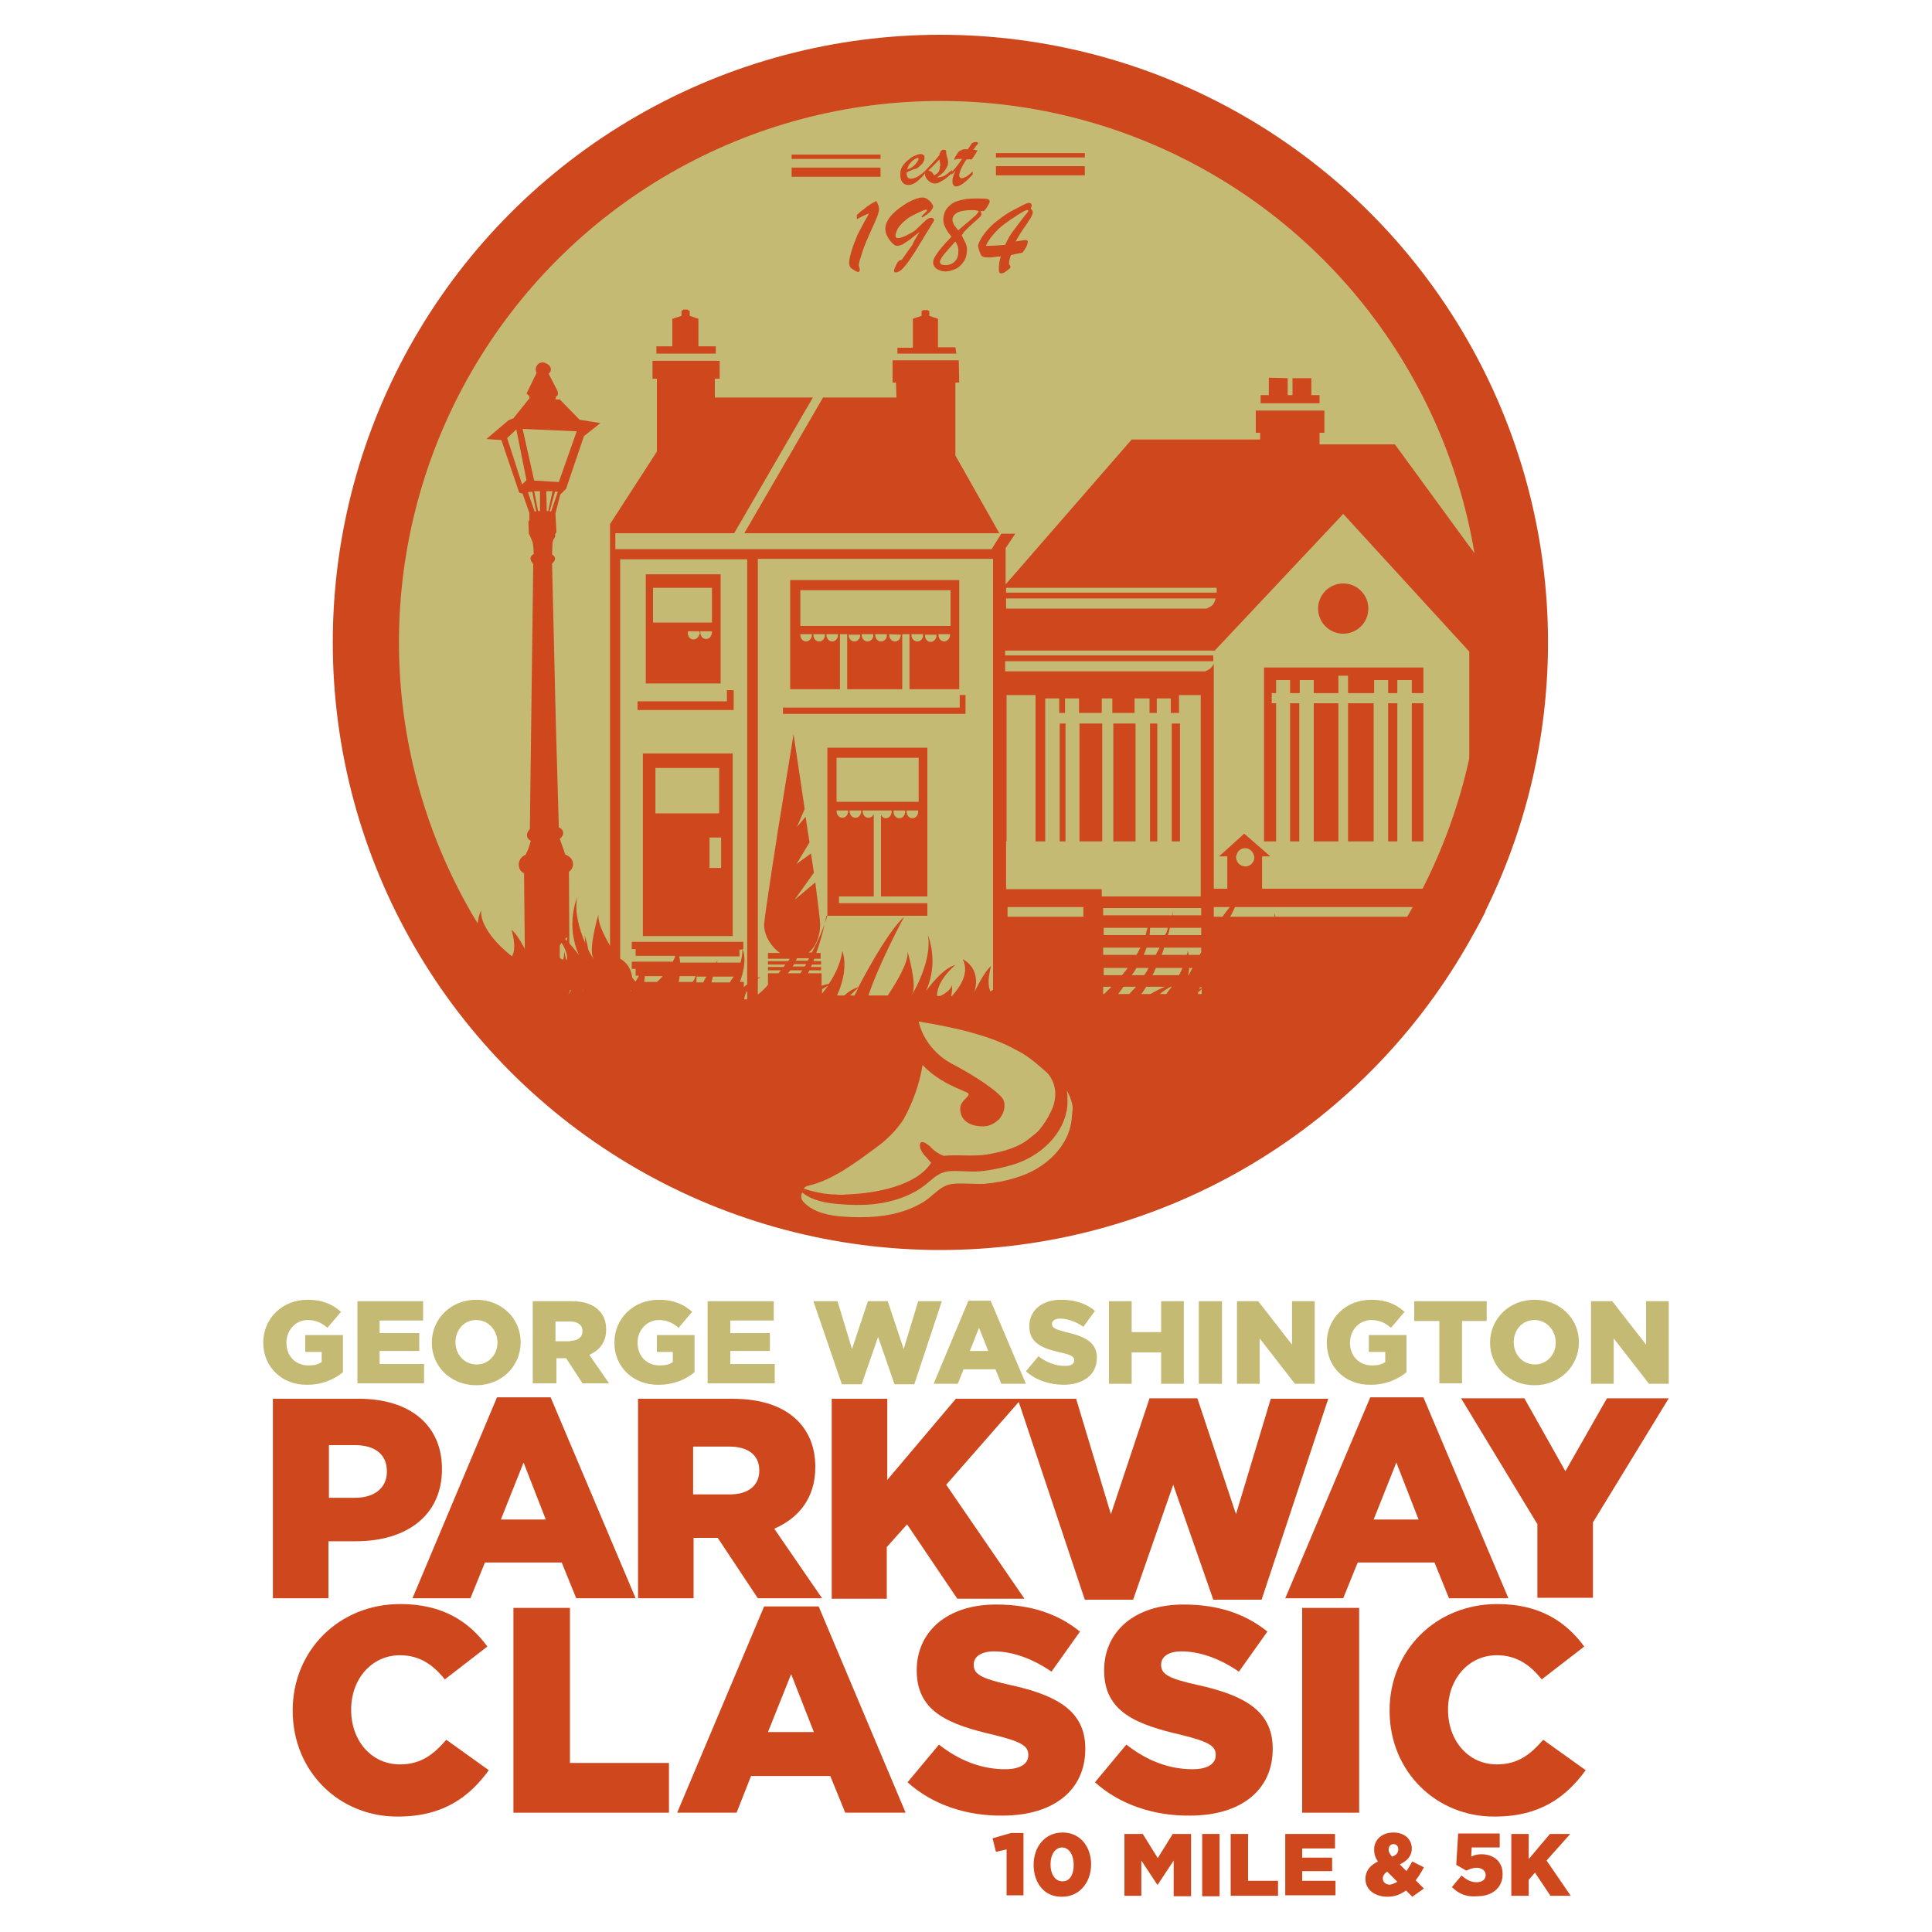 <?xml version="1.0" encoding="utf-8"?>
<!-- Generator: Adobe Illustrator 19.0.0, SVG Export Plug-In . SVG Version: 6.00 Build 0)  -->
<!DOCTYPE svg PUBLIC "-//W3C//DTD SVG 1.1//EN" "http://www.w3.org/Graphics/SVG/1.1/DTD/svg11.dtd">
<svg version="1.1" id="Layer_1" xmlns="http://www.w3.org/2000/svg" xmlns:xlink="http://www.w3.org/1999/xlink" x="0px" y="0px"
	 viewBox="-105 197 400 400" style="enable-background:new -105 197 400 400;" xml:space="preserve">
<style type="text/css">
	.st0{fill:none;}
	.st1{fill:#CE471D;}
	.st2{fill:#C4BA74;}
</style>
<rect id="XMLID_79_" x="-105" y="197" class="st0" width="400" height="400"/>
<g id="XMLID_1_">
	<circle id="XMLID_227_" class="st1" cx="89.7" cy="330" r="125.8"/>
	<circle id="XMLID_226_" class="st2" cx="89.7" cy="330" r="112.1"/>
	<g id="XMLID_207_">
		<path id="XMLID_223_" class="st1" d="M-48.4,486.6h17.7c10.5,0,17.2,5.4,17.2,14.5v0.1c0,9.7-7.5,14.9-17.8,14.9h-5.7v11.8h-11.5
			V486.6z M-31.5,507.1c4.1,0,6.6-2.1,6.6-5.4v-0.1c0-3.5-2.5-5.4-6.6-5.4h-5.4v10.9H-31.5z"/>
		<path id="XMLID_220_" class="st1" d="M-2.1,486.3H9l17.6,41.6H14.3l-3-7.4H-4.6l-3,7.4h-12L-2.1,486.3z M8,511.6l-4.6-11.8
			l-4.7,11.8H8z"/>
		<path id="XMLID_217_" class="st1" d="M27.1,486.6h19.5c6.3,0,10.7,1.7,13.5,4.5c2.4,2.4,3.7,5.6,3.7,9.6v0.1
			c0,6.3-3.4,10.5-8.5,12.7l9.9,14.4H51.9l-8.3-12.5h-0.1h-4.9v12.5H27.1V486.6z M46.1,506.4c3.9,0,6.1-1.9,6.1-4.9v-0.1
			c0-3.2-2.4-4.9-6.2-4.9h-7.5v9.9H46.1z"/>
		<path id="XMLID_215_" class="st1" d="M67.2,486.6h11.5v16.8l14.2-16.8h13.6l-15.6,17.8l16.2,23.6H93.2l-10.4-15.4l-4.2,4.7v10.7
			H67.2V486.6z"/>
		<path id="XMLID_213_" class="st1" d="M105.7,486.6h12.1l7.2,23.9l8-24h9.9l8,24l7.2-23.9h11.9l-13.8,41.6h-10l-8.3-23.8l-8.3,23.8
			h-10L105.7,486.6z"/>
		<path id="XMLID_210_" class="st1" d="M178.7,486.3h11l17.6,41.6h-12.3l-3-7.4h-15.9l-3,7.4h-12L178.7,486.3z M188.7,511.6
			l-4.6-11.8l-4.7,11.8H188.7z"/>
		<path id="XMLID_208_" class="st1" d="M213.2,512.4l-15.7-25.9h13.1l8.5,15.1l8.6-15.1h12.8l-15.7,25.7v15.6h-11.5V512.4z"/>
	</g>
	<g id="XMLID_170_">
		<path id="XMLID_205_" class="st2" d="M-50.5,475L-50.5,475c0-5,3.9-8.9,9.2-8.9c3,0,5.1,0.9,6.9,2.5l-2.8,3.3
			c-1.2-1-2.4-1.6-4.1-1.6c-2.5,0-4.4,2.1-4.4,4.7v0c0,2.8,1.9,4.7,4.6,4.7c1.1,0,2-0.2,2.7-0.7v-2.1h-3.4v-3.5h7.8v7.7
			c-1.8,1.5-4.3,2.6-7.4,2.6C-46.5,483.8-50.5,480.1-50.5,475z"/>
		<path id="XMLID_203_" class="st2" d="M-31.1,466.4h13.7v4h-9v2.6h8.2v3.7h-8.2v2.7h9.2v4h-13.8V466.4z"/>
		<path id="XMLID_200_" class="st2" d="M-15.6,475L-15.6,475c0-4.9,3.9-8.9,9.2-8.9c5.3,0,9.2,3.9,9.2,8.8v0c0,4.9-3.9,8.9-9.2,8.9
			C-11.7,483.8-15.6,479.9-15.6,475z M-2,475L-2,475c0-2.5-1.8-4.7-4.4-4.7c-2.6,0-4.3,2.1-4.3,4.6v0c0,2.5,1.8,4.6,4.4,4.6
			C-3.8,479.5-2,477.4-2,475z"/>
		<path id="XMLID_197_" class="st2" d="M5.3,466.4h8.1c2.6,0,4.4,0.7,5.6,1.9c1,1,1.5,2.3,1.5,4v0c0,2.6-1.4,4.3-3.5,5.2l4.1,5.9
			h-5.5l-3.4-5.2h0h-2v5.2H5.3V466.4z M13.1,474.6c1.6,0,2.5-0.8,2.5-2v0c0-1.3-1-2-2.6-2H10v4.1H13.1z"/>
		<path id="XMLID_195_" class="st2" d="M22.2,475L22.2,475c0-5,3.9-8.9,9.2-8.9c3,0,5.1,0.9,6.9,2.5l-2.8,3.3
			c-1.2-1-2.4-1.6-4.1-1.6c-2.5,0-4.4,2.1-4.4,4.7v0c0,2.8,1.9,4.7,4.6,4.7c1.1,0,2-0.2,2.7-0.7v-2.1H31v-3.5h7.8v7.7
			c-1.8,1.5-4.3,2.6-7.4,2.6C26.2,483.8,22.2,480.1,22.2,475z"/>
		<path id="XMLID_193_" class="st2" d="M41.5,466.4h13.7v4h-9v2.6h8.2v3.7h-8.2v2.7h9.2v4H41.5V466.4z"/>
		<path id="XMLID_191_" class="st2" d="M63.4,466.4h5l3,9.9l3.3-9.9h4.1l3.3,9.9l3-9.9h4.9l-5.7,17.2h-4.1l-3.4-9.8l-3.4,9.8h-4.1
			L63.4,466.4z"/>
		<path id="XMLID_188_" class="st2" d="M95.5,466.3h4.6l7.3,17.2h-5.1l-1.2-3h-6.6l-1.2,3h-5L95.5,466.3z M99.6,476.7l-1.9-4.8
			l-1.9,4.8H99.6z"/>
		<path id="XMLID_186_" class="st2" d="M107.4,480.9l2.6-3.1c1.7,1.3,3.6,2,5.5,2c1.3,0,1.9-0.4,1.9-1.2v0c0-0.7-0.6-1.1-2.9-1.6
			c-3.6-0.8-6.4-1.9-6.4-5.4v0c0-3.2,2.5-5.5,6.6-5.5c2.9,0,5.2,0.8,7,2.3l-2.4,3.3c-1.6-1.1-3.3-1.7-4.8-1.7
			c-1.1,0-1.7,0.5-1.7,1.1v0c0,0.8,0.6,1.1,2.9,1.7c3.9,0.9,6.4,2.1,6.4,5.3v0c0,3.5-2.8,5.6-6.9,5.6
			C112.4,483.7,109.5,482.8,107.4,480.9z"/>
		<path id="XMLID_184_" class="st2" d="M124.6,466.4h4.7v6.4h6.1v-6.4h4.7v17.1h-4.7V477h-6.1v6.5h-4.7V466.4z"/>
		<path id="XMLID_182_" class="st2" d="M143.2,466.4h4.8v17.1h-4.8V466.4z"/>
		<path id="XMLID_180_" class="st2" d="M151.1,466.4h4.4l7,9v-9h4.7v17.1h-4.1l-7.3-9.4v9.4h-4.7V466.4z"/>
		<path id="XMLID_178_" class="st2" d="M169.7,475L169.7,475c0-5,3.9-8.9,9.2-8.9c3,0,5.1,0.9,6.9,2.5l-2.8,3.3
			c-1.2-1-2.4-1.6-4.1-1.6c-2.5,0-4.4,2.1-4.4,4.7v0c0,2.8,1.9,4.7,4.6,4.7c1.1,0,2-0.2,2.7-0.7v-2.1h-3.4v-3.5h7.8v7.7
			c-1.8,1.5-4.3,2.6-7.4,2.6C173.6,483.8,169.7,480.1,169.7,475z"/>
		<path id="XMLID_176_" class="st2" d="M192.9,470.5h-5.1v-4.1h15v4.1h-5.1v12.9h-4.7V470.5z"/>
		<path id="XMLID_173_" class="st2" d="M203.5,475L203.5,475c0-4.9,3.9-8.9,9.2-8.9c5.3,0,9.2,3.9,9.2,8.8v0c0,4.9-3.9,8.9-9.2,8.9
			S203.5,479.9,203.5,475z M217.1,475L217.1,475c0-2.5-1.8-4.7-4.4-4.7c-2.6,0-4.3,2.1-4.3,4.6v0c0,2.5,1.8,4.6,4.4,4.6
			C215.3,479.5,217.1,477.4,217.1,475z"/>
		<path id="XMLID_171_" class="st2" d="M224.4,466.4h4.4l7,9v-9h4.7v17.1h-4.1l-7.3-9.4v9.4h-4.7V466.4z"/>
	</g>
	<g id="XMLID_148_">
		<path id="XMLID_168_" class="st1" d="M103.4,579.9l-2.2,0.5l-0.7-2.8l3.8-1.1h2.6v12.9h-3.5V579.9z"/>
		<path id="XMLID_165_" class="st1" d="M109,583.1L109,583.1c0-3.7,2.3-6.7,6-6.7c3.7,0,5.9,3,5.9,6.6v0c0,3.6-2.3,6.7-6,6.7
			C111.2,589.8,109,586.8,109,583.1z M117.3,583.1L117.3,583.1c0-2.1-1-3.6-2.4-3.6c-1.4,0-2.4,1.4-2.4,3.5v0c0,2.1,1,3.5,2.4,3.5
			C116.4,586.6,117.3,585.2,117.3,583.1z"/>
		<path id="XMLID_163_" class="st1" d="M127.8,576.7h3.8l3.1,5l3.1-5h3.8v12.9H138v-7.4l-3.3,5h-0.1l-3.3-5v7.3h-3.5V576.7z"/>
		<path id="XMLID_161_" class="st1" d="M143.9,576.7h3.6v12.9h-3.6V576.7z"/>
		<path id="XMLID_159_" class="st1" d="M149.8,576.7h3.6v9.7h6.2v3.1h-9.8V576.7z"/>
		<path id="XMLID_157_" class="st1" d="M161.1,576.7h10.3v3h-6.8v1.9h6.2v2.8h-6.2v2h6.9v3h-10.4V576.7z"/>
		<path id="XMLID_153_" class="st1" d="M186.1,588.4c-1.1,0.8-2.3,1.3-3.8,1.3c-2.6,0-4.6-1.4-4.6-3.7v0c0-1.6,0.9-2.8,2.6-3.6
			c-0.6-0.8-0.8-1.6-0.8-2.5v0c0-1.9,1.5-3.5,4-3.5c2.3,0,3.8,1.4,3.8,3.3v0c0,1.6-1,2.6-2.5,3.3l1.4,1.4c0.4-0.6,0.8-1.3,1.2-2
			l2.4,1.2c-0.5,1-1.1,1.9-1.7,2.7l1.7,1.7l-2.4,1.7L186.1,588.4z M184.3,586.6l-2.1-2.1c-0.6,0.4-0.9,0.9-0.9,1.4v0
			c0,0.8,0.6,1.3,1.5,1.3C183.3,587.1,183.8,586.9,184.3,586.6z M184.5,579.9L184.5,579.9c0-0.7-0.4-1.1-1-1.1c-0.6,0-1,0.5-1,1.1v0
			c0,0.5,0.2,0.9,0.7,1.5C184.1,581.1,184.5,580.6,184.5,579.9z"/>
		<path id="XMLID_151_" class="st1" d="M195.6,587.7l2-2.4c1,0.9,2,1.4,3.1,1.4c1.2,0,1.9-0.6,1.9-1.5v0c0-0.9-0.8-1.5-1.9-1.5
			c-0.8,0-1.5,0.3-2.1,0.6l-2.1-1.2l0.4-6.5h8.6v2.9h-5.8l-0.1,1.9c0.6-0.3,1.2-0.5,2.1-0.5c2.3,0,4.4,1.3,4.4,4.1v0
			c0,2.9-2.2,4.6-5.3,4.6C198.5,589.8,196.9,589,195.6,587.7z"/>
		<path id="XMLID_149_" class="st1" d="M207.9,576.7h3.6v5.2l4.4-5.2h4.2l-4.9,5.5l5,7.3H216l-3.2-4.8l-1.3,1.5v3.3h-3.6V576.7z"/>
	</g>
	<g id="XMLID_132_">
		<path id="XMLID_146_" class="st1" d="M-44.4,551.2v-0.1c0-12.3,9.5-22,22.3-22c8.7,0,14.2,3.6,18,8.8l-8.8,6.8c-2.4-3-5.2-5-9.3-5
			c-5.9,0-10.1,5-10.1,11.2v0.1c0,6.4,4.2,11.3,10.1,11.3c4.4,0,7-2.1,9.6-5.1l8.8,6.3c-4,5.5-9.4,9.6-18.8,9.6
			C-34.6,573.2-44.4,563.9-44.4,551.2z"/>
		<path id="XMLID_144_" class="st1" d="M1.3,529.9H13V562h20.5v10.3H1.3V529.9z"/>
		<path id="XMLID_141_" class="st1" d="M53.2,529.6h11.3l18,42.7H70l-3.1-7.6H50.5l-3,7.6H35.2L53.2,529.6z M63.5,555.6l-4.7-12
			l-4.8,12H63.5z"/>
		<path id="XMLID_139_" class="st1" d="M82.9,566l6.5-7.8c4.2,3.3,8.8,5.1,13.7,5.1c3.1,0,4.8-1.1,4.8-2.9v-0.1
			c0-1.8-1.4-2.7-7.1-4.1c-9-2.1-16-4.6-16-13.3v-0.1c0-7.9,6.2-13.6,16.4-13.6c7.2,0,12.8,1.9,17.4,5.6l-5.9,8.3
			c-3.9-2.7-8.1-4.2-11.9-4.2c-2.8,0-4.2,1.2-4.2,2.7v0.1c0,1.9,1.5,2.8,7.3,4.1c9.7,2.1,15.8,5.3,15.8,13.2v0.1
			c0,8.7-6.8,13.8-17.1,13.8C95.2,573,88.1,570.7,82.9,566z"/>
		<path id="XMLID_137_" class="st1" d="M121.7,566l6.5-7.8c4.2,3.3,8.8,5.1,13.7,5.1c3.1,0,4.8-1.1,4.8-2.9v-0.1
			c0-1.8-1.4-2.7-7.1-4.1c-9-2.1-16-4.6-16-13.3v-0.1c0-7.9,6.2-13.6,16.4-13.6c7.2,0,12.8,1.9,17.4,5.6l-5.9,8.3
			c-3.9-2.7-8.1-4.2-11.9-4.2c-2.8,0-4.2,1.2-4.2,2.7v0.1c0,1.9,1.5,2.8,7.3,4.1c9.7,2.1,15.8,5.3,15.8,13.2v0.1
			c0,8.7-6.8,13.8-17.1,13.8C134.1,573,126.9,570.7,121.7,566z"/>
		<path id="XMLID_135_" class="st1" d="M164.6,529.9h11.8v42.4h-11.8V529.9z"/>
		<path id="XMLID_133_" class="st1" d="M182.7,551.2v-0.1c0-12.3,9.5-22,22.3-22c8.7,0,14.2,3.6,18,8.8l-8.8,6.8c-2.4-3-5.2-5-9.3-5
			c-5.9,0-10.1,5-10.1,11.2v0.1c0,6.4,4.2,11.3,10.1,11.3c4.4,0,7-2.1,9.6-5.1l8.8,6.3c-4,5.5-9.4,9.6-18.8,9.6
			C192.5,573.2,182.7,563.9,182.7,551.2z"/>
	</g>
	<g id="XMLID_34_">
		<path id="XMLID_124_" class="st1" d="M12.2,298.2l3.7-10.9l3.4-2.7l-4.3-0.7l-4.1-4.2l-0.9,0l0.1-0.6c0.1,0,0.2-0.1,0.3-0.2
			c0.2-0.3,0.1-0.7,0-1l-1.8-3.5c0.1-0.1,0.2-0.3,0.3-0.4c0.2-0.3,0.4-1.1-0.7-1.7c-0.8-0.5-1.7-0.3-2.1,0.5c-0.3,0.5-0.2,1.1,0,1.4
			l-2.1,4.3l0.6,0.5l0,0.6l-0.1,0l-3.2,4L0.3,284l-4.6,3.9l3.1,0.2L2.5,299l0.7,0.2l1.4,4l0,1.5l-0.2,0.3l0.1,2.5l0.1,0.2
			c0,0,0.5,1,0.7,1.7c0.1,0.5,0.2,1.6,0.2,2.3c-0.5,0.3-0.8,0.7-0.6,1.3c0.1,0.3,0.4,0.6,0.5,0.8l-0.7,54.9
			c-0.3,0.2-0.6,0.7-0.6,1.2c0,0.6,0.4,1,0.8,1.2l-0.4,1.3c-0.1,0.4-0.5,1.2-0.7,1.6c-0.6,0.2-1.4,0.9-1.4,2c0,1,0.6,1.6,1.1,1.8
			l0.2,20.1c-0.5,0.3-1.5,0.9-1.5,1.9c0,1.1,0.8,1.7,1.3,2L3,407.8l0.3,0.2c0,0,0.3,0.2,0.7,0.4v-0.6v-3.3c0.1-0.3,0.3-0.5,0.4-0.8
			c2.2-4.3,5.1-9.6,7.5-12.2c0.2-0.2,0.4-0.4,0.5-0.5c0,0,0,0,0,0c0,0,0,0,0,0.1l0,7c0,0,0.2,0.1,0.5,0.3c0.1-0.2,0.1-0.4,0.1-0.6
			c0,0,0,0-0.1,0l-0.1-20.3c0.4-0.3,1-1,0.8-1.9c-0.1-1-1.1-1.5-1.6-1.7c-0.1-0.4-0.4-1.3-0.7-2.1c-0.2-0.5-0.3-0.9-0.4-1.1
			c0.3-0.3,0.7-0.7,0.7-1.2c0-0.6-0.4-1-0.9-1.2l-0.6-20.8l-0.8-33.8c0.3-0.3,0.7-0.7,0.6-1.2c-0.1-0.4-0.4-0.6-0.6-0.7
			c0-0.8,0.1-2.1,0.1-2.5c0.1-0.4,0.2-0.6,0.3-0.8l0.1-0.1c0.2-0.3,0.2-0.6,0.1-0.8l0.3-0.4l-0.2-3.9l1-3.9L12.2,298.2z M9.2,302.6
			l-0.1,0.3l-0.3,0l1.1-4.1l0.3,0l0.3,0L9.2,302.6z M4,296.4l-0.9,0.9l-3.1-9.6l1.9-1.8L4,296.4z M5.7,302.9L5.7,302.9l-1.4-4l0,0
			l0.9-0.1l0.8,4.1L5.7,302.9z M3.2,285.8l11.2,0.5l-3.7,10.5l-5.1-0.3L3.2,285.8z M6.4,302.8l-0.8-4.1l1.2,0l0,4.1L6.4,302.8z
			 M8.1,298.7l1.3,0l-0.9,4.1l-0.3,0L8.1,298.7z"/>
		<g id="XMLID_35_">
			<rect id="XMLID_123_" x="125.5" y="346.8" class="st1" width="4.6" height="24.4"/>
			<rect id="XMLID_122_" x="137.6" y="346.8" class="st1" width="1.7" height="24.4"/>
			<rect id="XMLID_121_" x="118.5" y="346.8" class="st1" width="4.7" height="24.4"/>
			<rect id="XMLID_120_" x="114.4" y="346.8" class="st1" width="1.2" height="24.4"/>
			<rect id="XMLID_119_" x="133.1" y="346.8" class="st1" width="1.5" height="24.4"/>
			<polygon id="XMLID_118_" class="st1" points="156,280.5 168.2,280.5 168.2,278.8 166.5,278.8 166.5,275.3 162.6,275.3 
				162.6,278.8 161.6,278.8 161.6,275.3 157.7,275.2 157.7,278.8 156,278.8 			"/>
			<rect id="XMLID_117_" x="174.1" y="342.6" class="st1" width="5.3" height="28.6"/>
			<rect id="XMLID_116_" x="162.1" y="342.6" class="st1" width="1.9" height="28.6"/>
			<rect id="XMLID_115_" x="187.3" y="342.6" class="st1" width="2.4" height="28.6"/>
			<rect id="XMLID_114_" x="167" y="342.6" class="st1" width="5.1" height="28.6"/>
			<polygon id="XMLID_113_" class="st1" points="159.2,342.6 158.3,342.6 158.3,340.5 159.2,340.5 159.2,337.8 162.1,337.8 
				162.1,340.5 164.1,340.5 164.1,337.8 167,337.8 167,340.5 172.1,340.5 172.1,336.9 174.1,336.9 174.1,340.5 179.5,340.5 
				179.5,337.8 182.4,337.8 182.4,340.5 184.3,340.5 184.3,337.8 187.3,337.8 187.3,340.5 189.7,340.5 189.7,335.2 156.7,335.2 
				156.7,371.2 159.2,371.2 			"/>
			<rect id="XMLID_112_" x="182.4" y="342.6" class="st1" width="1.9" height="28.6"/>
			<circle id="XMLID_111_" class="st1" cx="173.1" cy="323" r="5.2"/>
			<path id="XMLID_110_" class="st1" d="M92.8,268.9h-3.6l0-5.9l-1.8-0.6v-1l-0.4-0.2l-0.8,0l-0.4,0.2l0,1c0,0-1.9,0.6-1.8,0.6l0,6
				h-3.2v1.2h12.2L92.8,268.9z"/>
			<polygon id="XMLID_109_" class="st1" points="49.1,307.4 101.9,307.4 92.8,291.3 92.8,276.2 93.6,276.2 93.5,271.6 79.8,271.6 
				79.8,276.2 80.5,276.2 80.6,279.3 65.4,279.3 			"/>
			<path id="XMLID_104_" class="st1" d="M44.2,315.9H28.7v22.6h15.5V315.9z M30.2,318.7h12.2v7.2H30.2V318.7z M38.6,329.4
				c-0.7,0-1.2-0.6-1.2-1.4c0-0.1,0-0.2,0.1-0.3h2.3c0,0.1,0.1,0.2,0.1,0.3C39.8,328.8,39.2,329.4,38.6,329.4z M41.2,329.3
				c-0.7,0-1.2-0.6-1.2-1.4c0-0.1,0-0.1,0-0.2h2.4c0,0.1,0,0.1,0,0.2C42.4,328.6,41.9,329.3,41.2,329.3z"/>
			<polygon id="XMLID_103_" class="st1" points="46.9,339.9 45.5,339.9 45.5,342.2 27,342.2 27,344 46.9,344 			"/>
			<path id="XMLID_99_" class="st1" d="M28.1,390.8h18.6V353H28.1V390.8z M44.3,376.7h-2.4v-6.3h2.4V376.7z M30.7,356h13.2v9.4H30.7
				V356z"/>
			<path id="XMLID_86_" class="st1" d="M68.9,328.3h1.5v11.4h11.4v-11.4h1.5v11.4h10.3v-22.6h-35v22.6h10.3V328.3z M73.1,328.4
				c0,0.8-0.5,1.4-1.2,1.4c-0.7,0-1.2-0.6-1.2-1.4v0L73.1,328.4L73.1,328.4z M74.6,329.8c-0.7,0-1.2-0.6-1.2-1.4c0,0,0,0,0-0.1h2.4
				c0,0,0,0,0,0.1C75.9,329.2,75.3,329.8,74.6,329.8z M77.4,329.8c-0.7,0-1.2-0.6-1.2-1.4c0,0,0,0,0-0.1h2.4c0,0,0,0,0,0.1
				C78.7,329.2,78.1,329.8,77.4,329.8z M81.5,328.4c0,0.8-0.5,1.4-1.2,1.4c-0.7,0-1.2-0.6-1.2-1.4c0,0,0,0,0-0.1L81.5,328.4
				C81.5,328.4,81.5,328.4,81.5,328.4z M84.9,329.8c-0.7,0-1.2-0.6-1.2-1.4c0,0,0,0,0-0.1h2.4c0,0,0,0,0,0.1
				C86.2,329.2,85.6,329.8,84.9,329.8z M87.7,329.9c-0.7,0-1.2-0.6-1.2-1.4c0-0.1,0-0.1,0-0.1h2.4c0,0.1,0,0.1,0,0.1
				C88.9,329.3,88.3,329.9,87.7,329.9z M90.5,329.8c-0.7,0-1.2-0.6-1.2-1.4c0,0,0,0,0-0.1h2.4c0,0,0,0,0,0.1
				C91.7,329.2,91.1,329.8,90.5,329.8z M60.7,319.2h31.1v7.4H60.7V319.2z M61.9,329.8c-0.7,0-1.2-0.6-1.2-1.4c0,0,0,0,0-0.1h2.4
				c0,0,0,0,0,0.1C63.1,329.2,62.5,329.8,61.9,329.8z M64.6,329.8c-0.7,0-1.2-0.6-1.2-1.4c0,0,0,0,0-0.1h2.4c0,0,0,0,0,0.1
				C65.8,329.2,65.3,329.8,64.6,329.8z M67.3,329.8c-0.7,0-1.2-0.6-1.2-1.4c0,0,0,0,0-0.1h2.4c0,0,0,0,0,0.1
				C68.5,329.2,68,329.8,67.3,329.8z"/>
			<polygon id="XMLID_85_" class="st1" points="94.9,343.5 94.9,343.5 94.9,340.9 93.7,340.9 93.7,343.5 57.1,343.5 57.1,344.8 
				94.9,344.8 			"/>
			<polygon id="XMLID_84_" class="st1" points="43.2,268.7 39.6,268.7 39.6,263 37.8,262.4 37.8,261.4 37.3,261.1 36.5,261.1 
				36.1,261.4 36.1,262.4 34.2,263 34.2,268.7 30.9,268.7 30.9,270.2 43.2,270.2 			"/>
			<path id="XMLID_36_" class="st1" d="M187.2,409.1l0.8-0.8c1.1-1.5,2.3-3.1,3.6-5c2.7-3.9,5.7-8.3,8-12.3c0.1-0.2,0.2-0.4,0.4-0.6
				c1-1.7,1.8-3.2,2.5-4.6v-0.4v-70.8L183.8,289l-15.6,0v-2.4l1,0l0-4.6H155v4.6l0.9,0l0,1.4h-26.6l-26.1,30l0,0v-7.5l2-3h-2.9
				l-2,3.2H22.4v-3.3H47l16.3-28.1l-20.3,0l0-3.9h1l0-3.7H30.1l0,3.7l0.9,0l0,15.1l-9.7,15l0,0v91.4c-2.6,0.9-5.7,5.3-5.7,5.3
				c2.8-6.1,0.4-11.6,0.4-11.6c1.1,5.9-4.2,13.9-3.2,12.1c0.4-0.7,0.3-2.2,0.1-3.8c0.5-0.7,0.5-1.5,0.2-2.3c-0.1-0.4-0.5-0.7-0.9-1
				c-0.2-0.9-0.4-1.6-0.4-1.6c0,0.4,0,0.8-0.1,1.2c0,0.2-0.1,0.4-0.2,0.7c-0.3-0.2-0.6-0.3-0.6-0.3l0-8.7c0-0.1,0.1-0.1,0.1-0.1
				c0,0,0,0-0.1,0.1c-0.2,0.2-0.4,0.4-0.7,0.7c-3,3.2-6.6,9.7-9.3,15.1c-0.2,0.3-0.3,0.7-0.5,1v4.1v0.7v0.8h1.9
				c1,0.3,2.3,0.6,3.6,0.6c0.3,0,0.6,0,0.9,0c0.8-0.1,1.6-0.3,2.2-0.5h62.7h1.6h0.5c-0.1-0.3-0.1-0.6-0.1-0.9H75
				c-0.3,0.4-0.5,0.7-0.7,0.9h65.2h2.7h0.6h2L187.2,409.1z M173.1,303.4l26.1,28.5V381h-42.9v-6.7h1.7l-5.4-4.7l-5.2,4.7h1.7v6.7
				h-2.8v-46.6c-0.1,0.3-0.3,0.5-0.5,0.8c-0.5,0.5-1.3,0.8-1.3,0.8h-41.4v-2.1l43.1,0v-1.2h-43.1v-1h43.3v0.1L173.1,303.4z
				 M159.1,386.8c-0.1-0.4-0.3-0.7-0.3-0.7c0,0.2,0.1,0.4,0.1,0.7h-9.2c0.4-0.7,0.7-1.4,1-2h48.4v2H159.1z M111.4,371.1v-29.5h2.9v3
				h1.2v-3h2.9v3h4.7v-3h2.2v3h4.6v-3h3.1v3h1.5v-3h2.9v3h1.7v-3.7h4.5v39.6h0v2.1h-20.5v-1.5h-19.8v-9.9h0.1v-30.3h6v30.3H111.4z
				 M146.3,386.8v-2h3.3c-0.5,0.6-1,1.3-1.5,2H146.3z M150.9,374.4c0-0.1,0-0.2,0.1-0.3c0.2-0.9,0.9-1.5,1.8-1.5
				c0.9,0,1.6,0.7,1.8,1.5c0,0.1,0.1,0.2,0.1,0.3c0,0,0,0,0,0.1c0,1-0.8,1.9-1.9,1.9C151.7,376.3,150.9,375.5,150.9,374.4
				C150.9,374.4,150.9,374.4,150.9,374.4z M143.1,402.4c0.3-0.2,0.5-0.5,0.7-0.6v1H143C143,402.6,143.1,402.5,143.1,402.4z
				 M103.6,386.8v-2h15.7v2H103.6z M137.2,389.1h6.5v1.5h-6.9C137,390.1,137.1,389.6,137.2,389.1z M136.2,390.6H133
				c0.1-0.6,0.1-1.1,0.1-1.5h3.7C136.7,389.6,136.5,390.1,136.2,390.6z M141.9,397.4c-0.3,0.5-0.5,1-0.8,1.5h-0.1
				c0.1-0.5,0.2-1,0.2-1.5H141.9z M139.1,398.9h-5.5c0.3-0.5,0.5-1,0.7-1.5h5.5C139.6,397.9,139.4,398.4,139.1,398.9z M129.3,398.9
				c0.4-0.5,0.7-1,1-1.5h2.5c-0.3,0.6-0.6,1.1-0.9,1.5H129.3z M127.3,398.9h-3.8v-1.5h5C128.1,397.9,127.7,398.4,127.3,398.9z
				 M134.3,394.7h-2.5c0.2-0.5,0.4-1,0.6-1.5h2.7C134.8,393.7,134.5,394.2,134.3,394.7z M132.2,390.6h-8.7v-1.5h9.1
				C132.4,389.6,132.3,390.1,132.2,390.6z M131.1,393.2c-0.3,0.5-0.5,1-0.8,1.5h-6.9v-1.5H131.1z M123.4,402.8v-1.5h1.7
				c-0.5,0.5-1.1,1.1-1.5,1.5H123.4z M126.5,402.8c0.3-0.4,0.7-0.9,1.1-1.5h2.6c-0.5,0.5-0.9,1-1.4,1.5H126.5z M131.3,402.8
				c0.4-0.5,0.7-1,1-1.5h3.9c-1,0.4-2,0.9-3,1.5H131.3z M135.1,402.8c0.8-0.6,1.6-1.2,2.3-1.5h0.2c-0.4,0.5-0.8,1-1.1,1.5H135.1z
				 M143.8,401.3v0.3c-0.2,0-0.3,0.1-0.5,0.2c0-0.1,0.1-0.3,0.1-0.4H143.8z M143.4,394.7h-2.3c-0.1-0.6-0.2-0.9-0.2-0.9
				c0,0.3-0.1,0.6-0.2,0.9h-5.2c0.2-0.5,0.4-1,0.5-1.5h7.7v0.9C143.6,394.3,143.5,394.5,143.4,394.7z M143.8,386.5h-6
				c0.1-0.8,0.2-1.2,0.2-1.2c-0.1,0.4-0.2,0.8-0.3,1.2h-14.3V385h20.3V386.5z M103.3,320.9l43.4,0c0,0-0.2,0.8-0.6,1.3
				c-0.5,0.5-1.3,0.8-1.3,0.8h-41.5V320.9z M146.9,318.7v1h-43.6v-1H146.9z M23.4,312.8h26.3v88c-0.3,0.2-0.5,0.4-0.7,0.6v-1.1h-0.8
				c1.5-4.2,0.8-6.3,0.5-6.8h0.2v-1.5H25.8v1.5h0.8v1.4h8.2c-0.1,0.4-0.3,0.8-0.5,1.2h-8.5v1.5h0.8v1.4h0.7
				c-0.2,0.4-0.5,0.8-0.7,1.2h-0.7c0.1-2.9-1.7-4.3-2.5-4.7V312.8z M58.6,397.9h2.5c-0.1,0.2-0.3,0.4-0.4,0.6h-2.6
				C58.3,398.3,58.5,398.1,58.6,397.9z M59.4,396.6h2.5c-0.1,0.2-0.2,0.4-0.3,0.5h-2.5C59.2,397,59.3,396.8,59.4,396.6z M60,395.4
				h2.5c-0.1,0.2-0.2,0.4-0.3,0.5h-2.5C59.9,395.8,59.9,395.6,60,395.4z M71.9,403.1H71c0.8-0.8,1.5-1.4,1.7-1.6
				C72.5,402,72.2,402.6,71.9,403.1z M23.4,396.1c0.4,1,0.3,2.1,0,3V396.1z M25.8,401.8c-0.2,0.4-0.3,0.6-0.3,0.6
				c0.2-0.5,0.2-0.9,0.3-1.3V401.8z M35.6,395h12.5v-1.4h0.6c0,0.9-0.1,1.8-0.4,2.7h-4.9c0.1-0.3,0.2-0.5,0.2-0.5
				c-0.1,0.1-0.2,0.3-0.4,0.5h-7.4C35.8,395.8,35.7,395.4,35.6,395z M40.6,400.4h-1.4c0-0.5,0-0.9,0-1.2h2.1
				C41,399.5,40.8,400,40.6,400.4z M35.7,399.1H39c-0.1,0.4-0.3,0.8-0.6,1.2h-2.9C35.6,399.9,35.7,399.5,35.7,399.1z M42.3,400.4
				c0.1-0.4,0.2-0.8,0.3-1.2h4.3c-0.3,0.4-0.6,0.8-0.8,1.2H42.3z M28.5,399.1h3.7c-0.4,0.4-0.8,0.9-1.2,1.2h-2.6
				C28.4,399.9,28.5,399.5,28.5,399.1z M65.2,402.7v-0.9c0.5-0.3,0.9-0.5,1.2-0.7C66.1,401.6,65.6,402.2,65.2,402.7z M49.1,403.9
				c0-0.6,0.3-1.3,0.6-1.8v1.8H49.1z M74.8,403.1c2.3-6.9,7.4-16.3,7.4-16.3c-2.9,2.7-6.6,9.1-9.5,14.6c-0.9,0.2-1.9,0.8-2.9,1.7
				h-1.5c2.6-5.7,1.1-9.2,1.1-9.2c-0.4,2.6-1.5,4.9-2.8,6.8c-0.5,0.1-1,0.2-1.5,0.4v-2.6h-2.8c0.1-0.2,0.2-0.4,0.3-0.6h2.4v-0.7
				h-2.1c0.1-0.2,0.2-0.4,0.2-0.5h1.9v-0.7h-1.6c0.1-0.2,0.1-0.4,0.2-0.5h1.3v-1.2h-0.9c1.2-3.3,1.8-6.2,2.1-7.7H87V384H68.7v-1.4
				h7.2v-17.1c-0.2,0.5-0.6,0.8-1.1,0.8c-0.7,0-1.2-0.6-1.2-1.4c0-0.1,0-0.1,0-0.1h2.3H76h1.3h0.1h2.2c0,0.1,0,0.1,0,0.2
				c0,0.8-0.5,1.4-1.2,1.4c-0.5,0-0.8-0.3-1-0.7v16.9H87v-30.8H66.3v34.7h0c-0.6,2.3-1.9,5.2-3.2,7.7h-0.7c1.2-0.8,2.4-3,2.4-5.8
				c0-1-0.5-4.7-1-8.7l-4.3,3.6l4-5.6c-0.2-1.4-0.4-2.8-0.6-4l-3,2.2l2.7-4.5c-0.2-1.5-0.4-2.5-0.4-2.5l-0.4-2.8l-1.8,2.1l1.6-3.7
				l-2.3-15.5l-3.2,19.7c0,0-2.9,18.4-2.9,19.8c0,2.6,2,5,3.3,5.8H54v1.2h4.5c-0.1,0.2-0.2,0.4-0.4,0.5H54v0.7h3.6
				c-0.1,0.2-0.3,0.4-0.4,0.5H54v0.7h2.7c-0.2,0.2-0.4,0.4-0.5,0.6H54v2.4c-0.7,0.8-1.4,1.5-2.1,2v-3.2c0.4-0.3,0.6-0.5,0.6-0.5
				c-0.2,0.1-0.4,0.2-0.6,0.2v-86.7h48.7v5.9v1v1.2v0.8v10v1v1.2v0.9v67.2c-0.3,0.2-0.5,0.4-0.5,0.4c-1-1.8,0.1-5.3,0.1-5.3
				c-1.5,1.2-3.5,5.5-3.5,5.5c1.6-5.2-2.4-6.9-2.4-6.9c1.7,3.1-1.2,6.5-2.2,7.6h-0.2c0.3-0.8,0.2-2.2,0.2-2.2
				c-0.4,1.1-1.6,1.8-2.4,2.2h-0.7c0-3.4,3.8-6.4,3.8-6.4c-2.7,0.6-6.1,5.4-6.1,5.4c2.8-6.1,0.4-11.6,0.4-11.6
				c1.1,5.9-4.2,13.9-3.2,12.1c1-1.8-1-8.7-1-8.7c0.2,2.1-1.9,5.8-4.1,9.1H74.8z M85.1,365c0,0.8-0.5,1.4-1.2,1.4
				c-0.7,0-1.2-0.6-1.2-1.4c0-0.1,0-0.1,0-0.2h2.4C85.1,364.9,85.1,364.9,85.1,365z M82.4,365c0,0.8-0.5,1.4-1.2,1.4
				c-0.7,0-1.2-0.6-1.2-1.4c0-0.1,0-0.1,0-0.2h2.4C82.4,364.9,82.4,364.9,82.4,365z M73.3,364.9c0,0.8-0.5,1.4-1.2,1.4
				c-0.7,0-1.2-0.6-1.2-1.4c0-0.1,0-0.1,0-0.1h2.4C73.3,364.9,73.3,364.9,73.3,364.9z M70.6,364.9c0,0.8-0.5,1.4-1.2,1.4
				c-0.7,0-1.2-0.6-1.2-1.4c0-0.1,0-0.1,0-0.1h2.4C70.5,364.9,70.6,364.9,70.6,364.9z M85.2,363h-17v-9.1h17V363z"/>
		</g>
	</g>
	<path id="XMLID_33_" class="st1" d="M3,407.8h169.7c0,0-41.6,42-79.1,42C56.2,449.9,6.2,427,3,407.8z"/>
	<path id="XMLID_32_" class="st1" d="M18.9,386.3c0,0-2.1,7.1-1.1,9c1,1.9-4.5-6.4-3.3-12.5c0,0-2.5,5.7,0.4,12c0,0-3.5-5-6.3-5.6
		c0,0,4.1,3.3,3.9,6.9c0,0-2.6-0.8-3.3-2.6c0,0-0.2,1.9,0.4,2.7c0,0-4.9-4.3-2.7-8.2c0,0-4.1,1.8-2.4,7.2c0,0-2-4.5-3.6-5.7
		c0,0,1.2,3.7,0.1,5.5c0,0-6.6-4.9-6.4-9.5c0,0-3.2,6.2,2.9,15.3c0,0-7.3-7.3-7.2-10c0,0-0.3,3.7,0.5,6.3c-0.9-2.1-3.1-6.5-5.1-8.9
		c0,0,0.5,1.3,0.9,3L-7,402h35C26.3,400,18.5,390.4,18.9,386.3z"/>
	<g id="XMLID_7_">
		<rect id="XMLID_31_" x="101.2" y="228.7" class="st1" width="18.4" height="0.9"/>
		<rect id="XMLID_30_" x="101.2" y="231.4" class="st1" width="18.4" height="1.9"/>
		<rect id="XMLID_29_" x="58.9" y="229" class="st1" width="18.4" height="0.9"/>
		<rect id="XMLID_28_" x="58.9" y="231.7" class="st1" width="18.4" height="1.9"/>
		<g id="XMLID_8_">
			<path id="XMLID_25_" class="st1" d="M82.7,232.7v0.2c0,0.3,0.1,0.6,0.2,0.8c0.2,0.2,0.4,0.3,0.7,0.3c0.3,0,0.6-0.1,0.9-0.2
				c0.3-0.1,0.6-0.3,0.9-0.5c0.3-0.2,0.7-0.5,1.1-0.9v0.5c-0.6,0.8-1.3,1.4-1.8,1.8c-0.6,0.4-1.1,0.6-1.7,0.6
				c-0.5,0-0.9-0.2-1.2-0.6c-0.3-0.4-0.4-0.9-0.4-1.6c0-0.6,0.1-1.1,0.4-1.6c0.3-0.5,0.7-1,1.4-1.5c0.4-0.4,0.9-0.7,1.3-0.8
				c0.4-0.2,0.8-0.3,1.1-0.3c0.3,0,0.5,0.1,0.6,0.2c0.2,0.1,0.2,0.3,0.2,0.6c0,0.4-0.1,0.7-0.4,1.1c-0.3,0.4-0.7,0.7-1.2,1.1
				C84.2,232,83.5,232.3,82.7,232.7z M82.8,232.1c0.5-0.2,1-0.4,1.3-0.7c0.4-0.3,0.6-0.6,0.8-0.9c0.2-0.3,0.3-0.5,0.3-0.6
				c0-0.1-0.1-0.2-0.2-0.2c-0.1,0-0.3,0.1-0.5,0.2c-0.2,0.1-0.5,0.3-0.7,0.5c-0.2,0.2-0.4,0.5-0.6,0.7
				C83,231.5,82.9,231.8,82.8,232.1z"/>
			<path id="XMLID_22_" class="st1" d="M86.5,232.6v-0.2c1.5-1.6,2.5-2.6,3-3.3c0.1-0.7,0.4-1.1,0.9-1.1c0.1,0,0.2,0,0.4,0.1
				l0.1,0.2c0,0.1,0,0.2,0,0.3c0,0.1,0,0.3,0.1,0.6c0.1,0.3,0.1,0.5,0.2,0.7c0,0.2,0.1,0.4,0.1,0.7c0,0.4-0.1,0.7-0.3,1.1
				c-0.2,0.3-0.4,0.7-0.7,1c-0.3,0.3-0.7,0.6-1.3,1c0.2,0,0.4,0,0.5,0c0.2,0,0.5-0.1,0.8-0.2c0.3-0.1,0.5-0.3,0.8-0.5
				c0.3-0.2,0.6-0.5,1-0.8v0.6c-0.7,0.7-1.4,1.3-2,1.6c-0.6,0.4-1.1,0.6-1.5,0.6c-0.5,0-1-0.2-1.5-0.7c-0.3-0.3-0.4-0.5-0.5-0.8
				C86.5,233.4,86.5,233,86.5,232.6z M89.7,231.3l-0.2-1.3c-0.4,0.4-1.1,1.2-2.3,2.3c0.3,0.1,0.6,0.2,0.7,0.3
				c0.1,0.1,0.3,0.4,0.5,0.7c0.4-0.2,0.7-0.4,0.9-0.7c0.2-0.3,0.3-0.7,0.3-1.1c0-0.1,0-0.1,0-0.2C89.7,231.4,89.7,231.3,89.7,231.3z
				"/>
			<path id="XMLID_20_" class="st1" d="M95,227.9h0.4c0.3-0.5,0.6-0.9,0.8-1.2c0.2-0.2,0.5-0.3,0.8-0.3c0.3,0,0.5,0.1,0.5,0.2
				c0,0.1-0.1,0.3-0.4,0.6c-0.2,0.3-0.4,0.6-0.6,0.8c0.2,0,0.4,0,0.5,0.1c0.2,0,0.3,0,0.4,0c-0.3,0.6-0.7,1.2-1.2,1.9
				c-0.2,0-0.3,0-0.4,0c-0.1,0-0.2,0-0.3,0c-0.1,0-0.2,0-0.4,0c-0.3,0.5-0.6,0.9-0.8,1.3c-0.2,0.4-0.4,0.8-0.5,1.1
				c-0.1,0.3-0.2,0.6-0.2,0.9c0,0.4,0.2,0.6,0.5,0.6c0.2,0,0.5-0.1,0.9-0.3c0.4-0.2,0.8-0.6,1.4-1.1v0.6c-1.5,1.7-2.7,2.5-3.4,2.5
				c-0.3,0-0.5-0.1-0.6-0.3c-0.2-0.2-0.2-0.5-0.2-0.8c0-0.2,0-0.5,0.1-0.8c0.1-0.3,0.2-0.7,0.5-1.3c-0.1,0.1-0.2,0.1-0.2,0.2
				c-0.1,0.1-0.1,0.1-0.2,0.2c-0.1,0.1-0.1,0.1-0.2,0.2c-0.1,0.1-0.1,0.1-0.2,0.2v-0.6c0.6-0.5,1.3-1.4,2.2-2.7c-0.1,0-0.2,0-0.2,0
				c-0.1,0-0.2,0-0.3,0c-0.3,0-0.6,0-0.8,0.1c-0.1,0-0.1,0-0.2,0.1c-0.1,0-0.1,0-0.1,0c0,0,0,0,0-0.1c0-0.2,0.1-0.5,0.4-0.9
				c0.2-0.3,0.4-0.6,0.5-0.7c0.2-0.2,0.4-0.3,0.6-0.3C94.2,227.9,94.6,227.9,95,227.9z"/>
			<path id="XMLID_18_" class="st1" d="M72.4,242.4v-0.9c0.3-0.2,0.5-0.5,0.8-0.7c0.3-0.2,0.6-0.5,0.9-0.7c0.3-0.3,0.7-0.5,1.1-0.8
				c0.4-0.2,0.8-0.5,1.2-0.7c0.4,0.6,0.6,1.2,0.6,1.7c0,0.3-0.1,0.6-0.2,1c-0.1,0.4-0.3,0.8-0.5,1.3c-0.2,0.5-0.5,1.1-0.8,1.8
				c-0.9,2-1.6,3.6-2,4.9c-0.4,1.3-0.7,2.1-0.7,2.6c0,0,0,0.2,0.1,0.4c0.1,0.3,0.1,0.4,0.1,0.6c0,0.2-0.1,0.3-0.2,0.4
				c-0.1,0-0.3,0-0.5-0.1c-0.6-0.3-1-0.6-1.2-0.8c-0.2-0.3-0.3-0.6-0.3-1c0-0.7,0.3-1.9,0.8-3.4c0.3-0.8,0.6-1.5,0.9-2.3
				c0.4-0.8,0.8-1.5,1.2-2.3c0.4-0.8,0.9-1.5,1.2-2.2C74.3,241.4,73.4,241.8,72.4,242.4z"/>
			<path id="XMLID_16_" class="st1" d="M85.4,245c-0.8,0.6-1.5,1.2-2,1.6c-0.6,0.4-1.1,0.7-1.5,1c-0.5,0.2-0.9,0.3-1.2,0.3
				c-0.3,0-0.6-0.2-1-0.6c-0.4-0.4-0.7-0.8-1-1.4c-0.3-0.5-0.4-1.1-0.4-1.6c0-0.9,0.5-1.9,1.4-2.9c1-1,2.1-1.8,3.3-2.5
				c1.3-0.7,2.3-1,3-1c0.4,0,0.7,0.1,1.1,0.4c0.3,0.2,0.6,0.5,0.8,0.8c0.2,0.3,0.3,0.5,0.3,0.7c0,0.2-0.2,0.5-0.5,0.9
				c-0.3,0.3-0.7,0.7-1.1,0.9c-0.4,0.3-0.6,0.4-0.7,0.4c0,0-0.1,0-0.1-0.1c0-0.1,0.2-0.4,0.7-0.8c0.2-0.2,0.4-0.4,0.4-0.6
				c0-0.1,0-0.1-0.1-0.1c-0.2,0-0.5,0.1-1.2,0.4c-0.6,0.3-1.3,0.6-2,1c-0.7,0.4-1.3,0.9-1.9,1.5c-0.4,0.4-0.8,0.9-1,1.4
				c-0.2,0.5-0.3,0.8-0.3,1.1c0,0.4,0.2,0.5,0.6,0.5c0.2,0,0.6-0.1,1.1-0.3c0.5-0.2,1-0.5,1.6-0.8c0.6-0.3,1-0.7,1.4-1.1
				c0.8-0.8,1.4-1.3,1.7-1.6c0.3-0.2,0.6-0.4,0.9-0.4c0.2,0,0.3,0,0.5,0.1c0.1,0.1,0.2,0.2,0.2,0.4c0,0.1-0.2,0.4-0.7,1.2
				c-1.3,2.1-2.2,3.6-2.8,4.6c-0.6,1-1.2,1.8-1.7,2.6c-0.5,0.7-1,1.3-1.5,1.8c-0.5,0.4-0.9,0.6-1.3,0.6c-0.2,0-0.3-0.1-0.3-0.4
				c0-0.2,0.2-0.7,0.5-1.3c0.3-0.6,0.7-0.9,1.1-0.9c0.9-1.3,1.6-2.3,2.2-3.1C84.2,246.9,84.8,246,85.4,245z"/>
			<path id="XMLID_12_" class="st1" d="M94.1,245.7c0.3,0.6,0.6,1.2,0.8,1.6c0.2,0.5,0.3,0.9,0.3,1.3c0,1-0.2,1.9-0.7,2.6
				c-0.5,0.7-1,1.2-1.7,1.5c-0.7,0.3-1.4,0.5-2.1,0.5c-0.6,0-1.2-0.2-1.7-0.5c-0.5-0.3-0.8-0.8-0.8-1.3c0-0.4,0.1-0.8,0.4-1.3
				c0.3-0.5,0.7-1.1,1.3-1.8c0.6-0.7,1.3-1.5,2.1-2.3c-1.1-1.3-1.7-2.5-1.7-3.5c0-0.8,0.2-1.4,0.5-2c0.3-0.5,0.8-1,1.4-1.4
				c0.6-0.4,1.4-0.6,2.3-0.8c0.9-0.2,2-0.2,3.2-0.2c0.8,0,1.3,0,1.7,0.1c0.3,0.1,0.5,0.2,0.5,0.5c0,0.1,0,0.2-0.1,0.4
				c-0.1,0.2-0.2,0.4-0.4,0.7c-0.2,0.3-0.3,0.5-0.5,0.7c-0.1,0.1-0.2,0.2-0.3,0.2c-0.1,0-0.3,0-0.6,0c0.1,0.2,0.2,0.4,0.2,0.6
				c0,0.2-0.1,0.4-0.3,0.6c-0.2,0.2-0.6,0.6-1.2,1.1c-0.6,0.5-1.1,1-1.6,1.5c-0.2,0.2-0.4,0.4-0.6,0.6
				C94.4,245.4,94.2,245.6,94.1,245.7z M92.8,247c-1,1.1-1.8,2-2.4,2.7c-0.6,0.8-0.8,1.3-0.8,1.5c0,0.5,0.4,0.7,1.3,0.7
				c0.3,0,0.6-0.1,0.9-0.2c0.3-0.1,0.6-0.3,0.8-0.5c0.2-0.2,0.5-0.5,0.6-0.9c0.2-0.4,0.2-0.8,0.2-1.2
				C93.5,248.3,93.2,247.6,92.8,247z M93.4,244.7c0.4-0.4,0.9-0.8,1.5-1.3c0.6-0.5,1.1-0.9,1.5-1.3c0.5-0.4,0.8-0.7,0.9-0.9
				c0.2-0.2,0.3-0.3,0.3-0.4c0-0.2-0.5-0.3-1.5-0.3c-1.3,0-2.2,0.2-2.9,0.5c-0.6,0.4-1,0.8-1,1.5c0,0.3,0.1,0.6,0.3,1
				C92.8,244,93.1,244.3,93.4,244.7z"/>
			<path id="XMLID_9_" class="st1" d="M106.7,249.3l-2.4,0.5c-0.2,0.6-0.4,1.2-0.4,1.9c0.2,0.2,0.3,0.4,0.3,0.6
				c0,0.2-0.3,0.4-0.8,0.8c-0.5,0.4-0.9,0.5-1.1,0.5c-0.4,0-0.5-0.3-0.5-0.8c0-0.9,0.1-1.8,0.4-2.7c-0.3,0-0.7,0-1.3,0.1
				c-0.5,0.1-0.9,0.1-1.1,0.1c-0.5,0-0.8,0-1.1-0.1c-0.3-0.1-0.5-0.2-0.6-0.4c-0.1-0.2-0.2-0.5-0.4-1c-0.1-0.4-0.2-0.7-0.2-0.9
				c0-0.2,0.1-0.5,0.3-0.9c0.2-0.4,0.5-1,1-1.6c0.4-0.6,0.9-1.1,1.5-1.7c0.6-0.6,1.3-1.1,2.1-1.7c0.8-0.6,1.6-1.1,2.4-1.5
				c0.8-0.4,1.5-0.8,2.1-1.1c0.6-0.3,1-0.4,1.1-0.4c0.4,0,0.6,0.2,0.6,0.6c0,0.1-0.1,0.3-0.2,0.6c0.2,0.2,0.4,0.4,0.4,0.6
				c0,0.3,0,0.5-0.1,0.7c-0.1,0.2-0.2,0.4-0.3,0.6c-0.1,0.2-0.3,0.4-0.4,0.6c-0.3,0.5-0.6,0.9-0.7,1.1c-0.2,0.2-0.4,0.6-0.7,1
				c-0.3,0.4-0.5,0.8-0.7,1.1c-0.2,0.3-0.4,0.7-0.6,1.1c1.2-0.2,1.8-0.3,2-0.3c0.3,0,0.5,0.1,0.5,0.4
				C107.7,247.8,107.4,248.4,106.7,249.3z M103.1,247.7c0.6-1.3,1.2-2.3,1.9-3.2c0.7-0.9,1.3-1.7,1.9-2.5c0.6-0.7,1-1.2,1-1.3
				c0-0.1,0-0.1-0.1-0.2c0,0-0.1,0-0.2,0c-0.2,0-0.8,0.3-1.9,1c-1.1,0.7-2.1,1.4-2.9,2c-0.8,0.6-1.5,1.3-2.1,2s-1.2,1.5-1.6,2.4
				C100.5,247.9,101.9,247.8,103.1,247.7z"/>
		</g>
	</g>
	<g id="XMLID_2_">
		<path id="XMLID_4_" class="st2" d="M117.1,426.4c0-0.2-0.1-0.5-0.1-0.7c-0.2-1-0.6-2-1.1-2.9c0,0.1,0,0.1,0,0.2
			c0,0.2,0.1,0.5,0.1,0.7l0,2.1c-0.5,5.9-5.6,10.7-11.5,12.4c-2.1,0.6-4.4,1.1-6.6,1.3c-2.2,0.2-4.4-0.2-6.5,0
			c-1.8,0.2-2.9,1.2-4.1,2.2c-0.2,0.2-0.5,0.4-0.7,0.6c-1.3,1-2.7,1.8-4.2,2.4c-4.4,1.8-9,2-13.6,1.6c-2.7-0.2-5.6-0.7-7.7-2.4
			c-0.2,0.3-0.2,0.6-0.2,0.9c0,0.4,0.2,0.8,0.5,1.1c2.1,2.2,5.4,2.8,8.3,3c4.7,0.3,9.3,0.1,13.6-1.6c1.5-0.6,3-1.4,4.2-2.4
			c0.2-0.2,0.5-0.4,0.7-0.6c1.2-1,2.3-2,4.1-2.2c2.2-0.2,4.4,0.1,6.5,0c2.2-0.2,4.5-0.6,6.6-1.3c5.9-1.7,11.1-6.5,11.5-12.4
			L117.1,426.4z"/>
		<path id="XMLID_3_" class="st2" d="M111.9,419.2c-0.3-0.2-0.5-0.5-0.8-0.7c-1.7-1.5-3.6-3.1-5.7-4.1c-2.8-1.6-6-2.7-9.2-3.6
			c-3.6-1-7.3-1.7-11-2.3c0.9,3.9,3.7,7.1,7,8.8c2.5,1.3,8.2,4.6,10.2,6.9v0c0.9,1,0.7,2.9-0.3,4.2c-0.2,0.3-0.4,0.5-0.7,0.7
			c0,0-0.1,0.1-0.1,0.1h0c-0.8,0.6-1.7,1-2.8,1c-2.4,0-4.7-1-4.7-3.7l0,0c0-1.8,2.5-2.6,1.5-3.3c0,0,0,0,0,0c0,0-0.1,0-0.1,0
			c-0.1,0-0.1-0.1-0.2-0.1l0,0c-0.3-0.1-0.6-0.3-0.9-0.4c-3.1-1.3-5.7-2.7-8.1-5.2c-0.6,3.9-2,7.7-3.9,11.2
			c-1.5,2.3-3.5,4.3-5.6,5.8c-4.2,3.1-9,6.8-14.2,8c0,0,0,0,0,0c-0.4,0.1-0.7,0.3-0.9,0.6c0,0,3.5,1.2,6.5,1.2c0,0,0.1,0,0.1,0
			c0.7,0.1,1.5,0.1,2.2,0c6.1-0.2,14.6-1.8,17.6-6.6c-0.1-0.1-0.3-0.2-0.4-0.4c-0.2-0.2-0.4-0.5-0.7-0.8c-0.6-0.6-1.5-1.8-1.2-2.7
			c0.3-0.9,1.6,0.2,2,0.5c0.9,1,1.8,1.6,2.9,2c3-0.3,6.1,0.2,9.1-0.3c3.3-0.6,6.5-1.4,9-3.6c0.6-0.5,1.2-0.9,1.7-1.5
			c0.9-1.1,1.7-2.3,2.3-3.6C113.9,424.6,113.9,421.6,111.9,419.2z"/>
	</g>
</g>
</svg>
